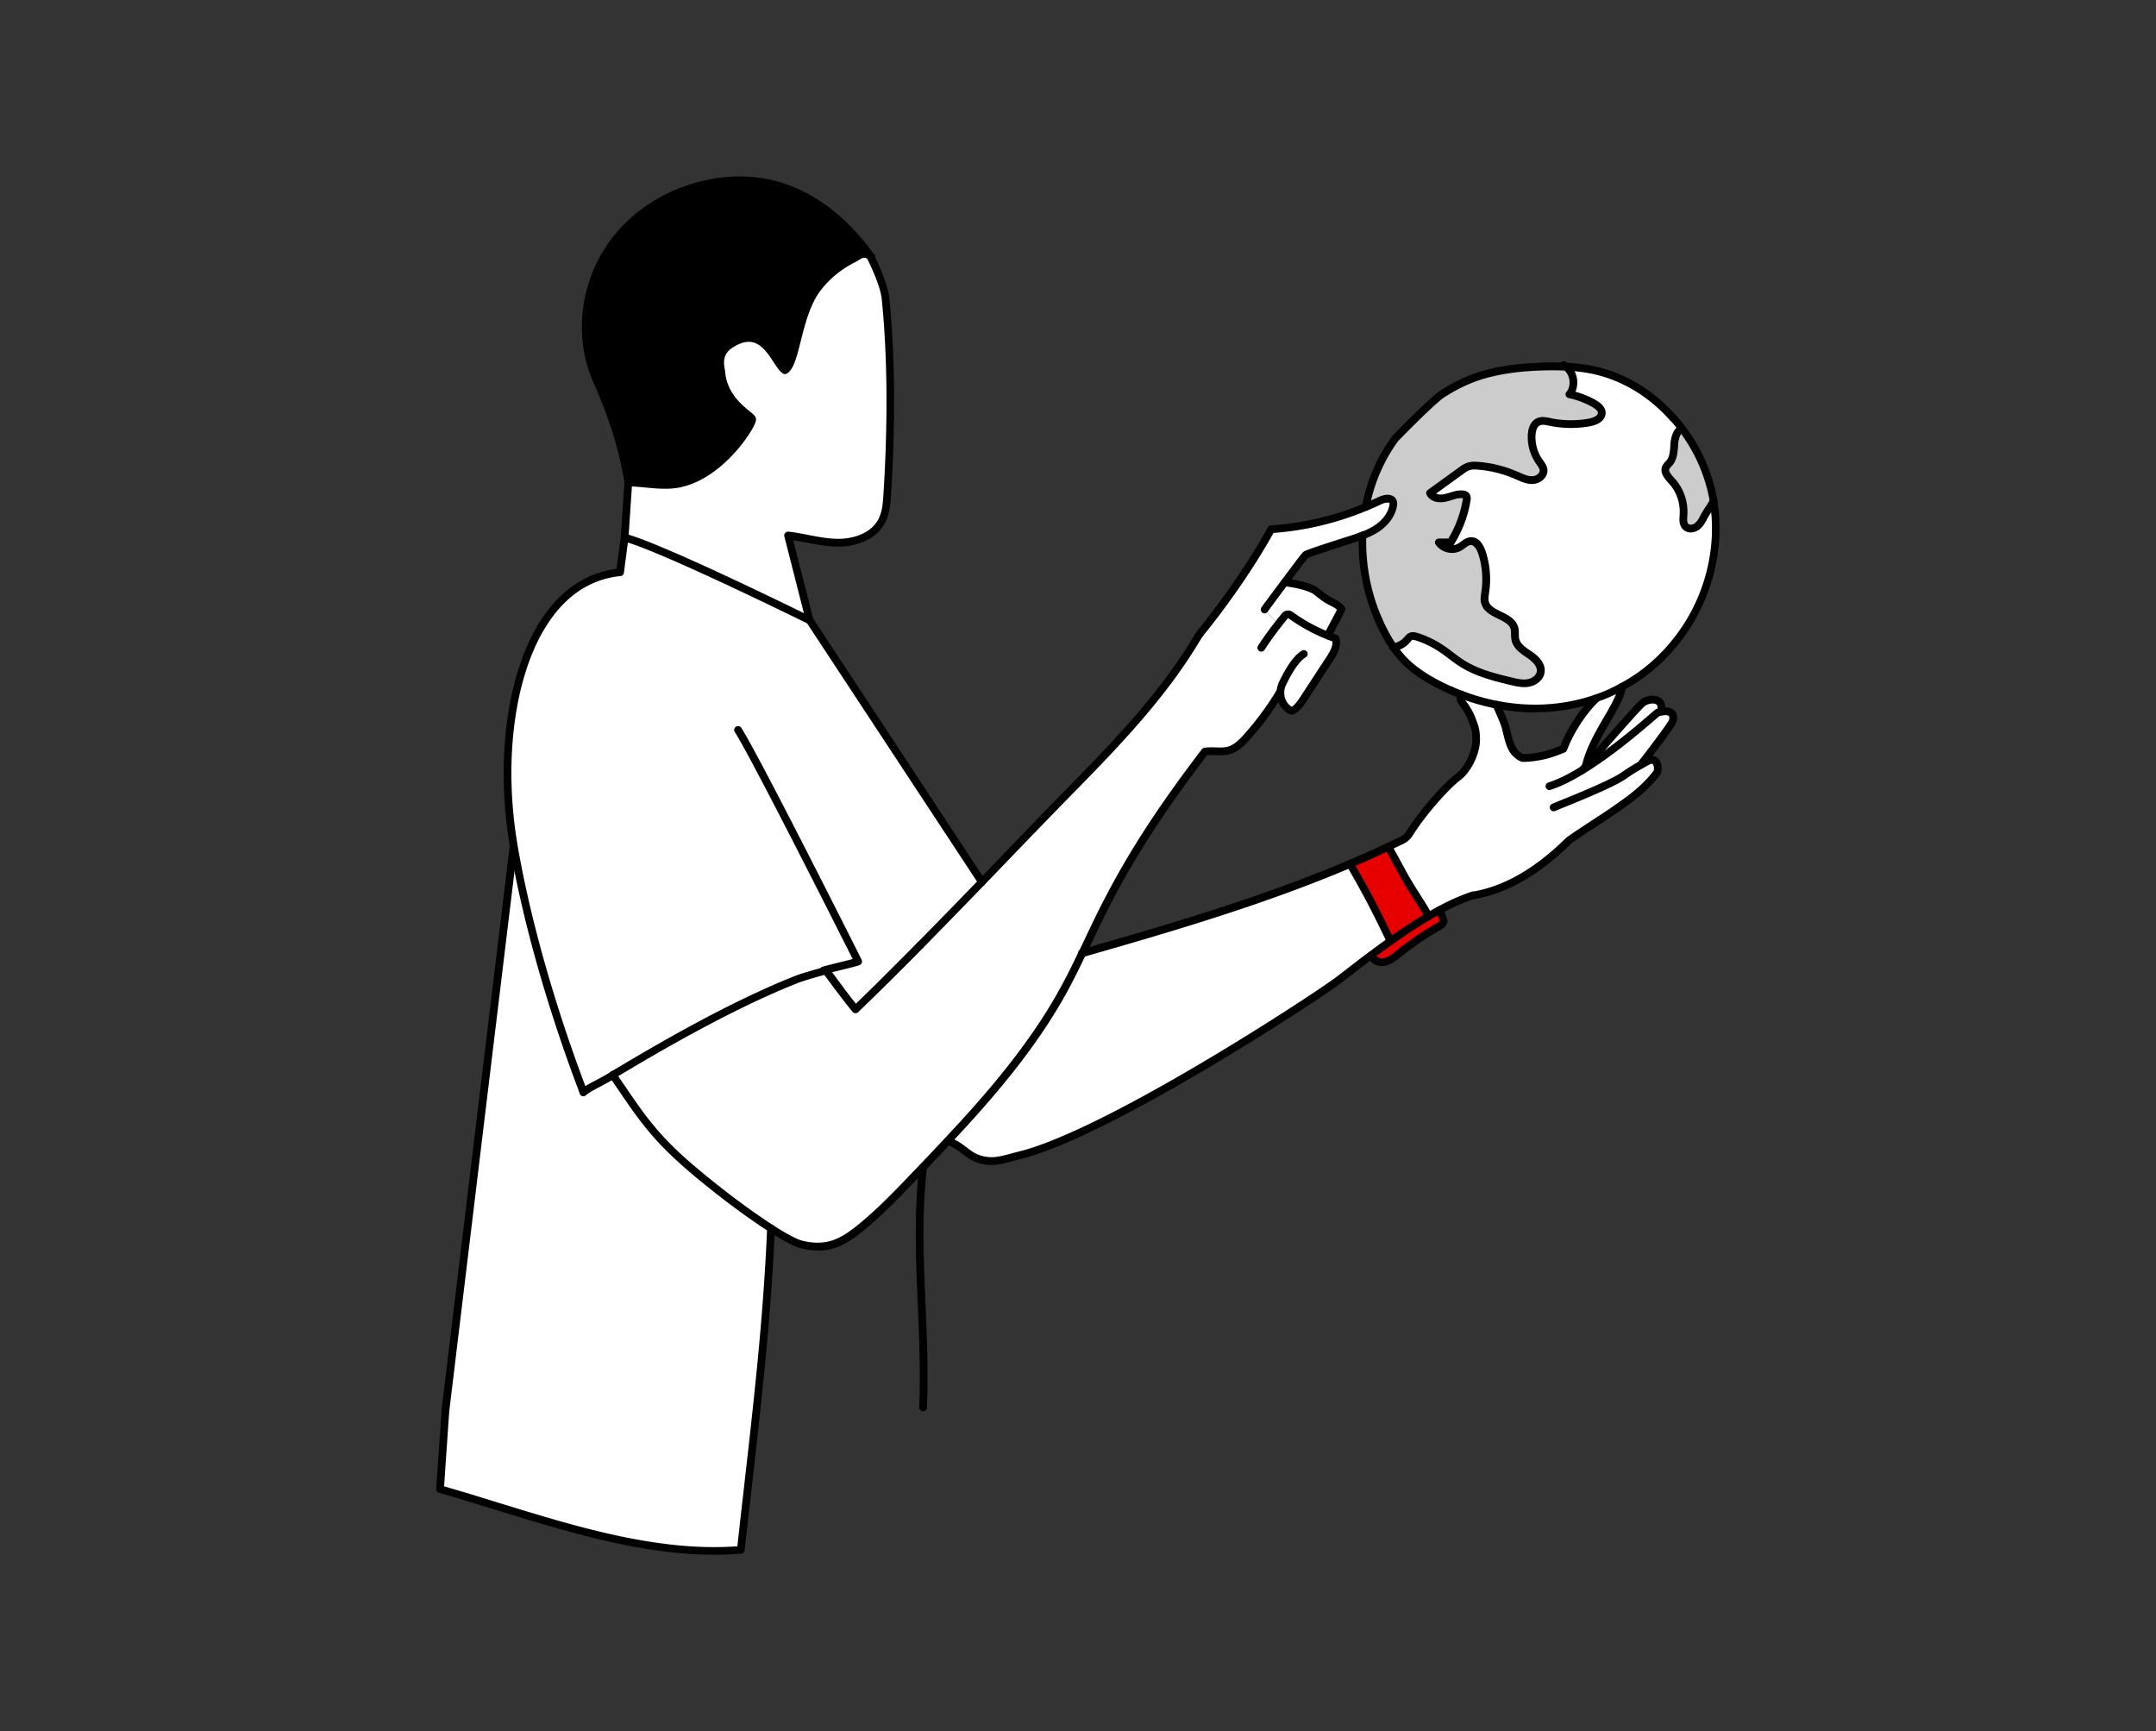 <svg xmlns="http://www.w3.org/2000/svg" viewBox="0 0 279 224"><rect x="0" y="0" width="279" height="224" fill="#333333" stroke="none"/><path fill="#fff" d="M221.9 65.87c.65 5.59-.9 11.38-4.14 15.98-2.18 3.08-4.87 5.43-7.87 7.04-1.07.59-2.19 1.09-3.34 1.48-4.08 1.42-8.52 1.69-12.91.81-.22-.03-.42-.08-.64-.13-1.32-.29-2.63-.68-3.91-1.18-.43-.16-.86-.33-1.28-.51-.62-.27-1.23-.57-1.83-.88-1.64-.86-3.22-1.9-4.49-3.26-.43-.47-.81-.97-1.16-1.49.65-.08 1.25-.4 1.69-.88.19-.21.36-.46.63-.54.22-.06.45 0 .67.06 1.14.37 2.24.89 3.24 1.57.91.61 1.75 1.34 2.68 1.92 1.91 1.2 4.12 1.75 6.3 2.28.74.17 1.5.36 2.25.22.74-.13 1.48-.68 1.58-1.42.13-.91-.66-1.69-1.43-2.21-.75-.52-1.63-1.06-1.84-1.96-.11-.5 0-1.03-.13-1.51-.48-1.69-3.4-1.65-3.81-3.36-.1-.42 0-.87.05-1.3.26-1.7.12-3.45-.42-5.09-.23-.71-.71-1.51-1.45-1.49-.57.02-.98.52-1.48.79-.87.49-2.09.19-2.65-.63.51.01 1.02.01 1.52.01 1.03-1.65 1.73-3.49 2.06-5.4.04-.22.06-.48-.08-.65-.1-.13-.28-.17-.45-.18-.75-.07-1.45.29-2.19.45-.72.18-1.65.07-1.99-.61 1.32-.95 2.62-1.9 3.93-2.84.32-.24.65-.48 1.03-.6.43-.15.9-.13 1.35-.08 1.68.14 3.33.56 4.87 1.24.67.29 1.35.63 2.08.6s1.5-.62 1.41-1.35c-.05-.39-.32-.71-.54-1.03a5.477 5.477 0 0 1-.98-3.61c.05-.58.25-1.21.76-1.5.48-.27 1.1-.14 1.64-.02 1.68.34 3.43.36 5.11.04.71-.14 1.55-.52 1.55-1.23 0-.53-.51-.91-.97-1.18-1-.57-2.1-.99-3.22-1.22.85-1.03.62-2.74-.41-3.55 1.2.05 2.4.19 3.57.44 4.01.87 7.55 3.13 10.26 6.17h.01c.39.43.76.88 1.11 1.34l-.05.04c-.68.43-.87 1.32-.93 2.13-.06.79-.08 1.66-.59 2.28-.18.21-.39.38-.5.63-.27.63.34 1.27.81 1.78a5.908 5.908 0 0 1 1.49 4.25c-.04.56-.13 1.21.27 1.61.38.37 1.03.31 1.46 0s.69-.8.93-1.26c.41-.79.82-1.24 1.23-2.03.06.34.1.68.14 1.02z"/><path fill="#ccc" d="M217.64 55.42c2.1 2.76 3.55 6.02 4.12 9.43-.41.79-.82 1.24-1.23 2.03-.24.46-.5.95-.93 1.26s-1.08.37-1.46 0c-.4-.4-.31-1.05-.27-1.61.09-1.54-.46-3.11-1.49-4.25-.47-.51-1.08-1.15-.81-1.78.11-.25.32-.42.5-.63.51-.62.53-1.49.59-2.28.06-.81.25-1.7.93-2.13z"/><path fill="#fff" d="M204.69 99.71c4.78-2.89 9.68-7.46 9.85-7.51.15-.05.29-.09.42-.11 1.55-.34 1.74.64 1.46 1.28-.2.47-2.58 3.67-4.05 5.52l.03.06c.41-.24.76-.43.94-.51 1.15-.54 1.38 1.13 1.02 1.61-1.72 2.26-4.04 3.76-4.48 4.08-2.25 1.62-4.37 2.87-6.79 4.56-.4.28-5.53 6.06-12.52 7.18-1.35.43-2.8 1.09-4.28 1.89-.47.25-.94.52-1.42.8-1.01-1.84-2.2-3.46-3.21-5.3-.7-1.29-1.31-2.41-2.02-3.69l1.74-.84c.42-.19.78-.51 1.02-.91 1.96-3.09 4.94-6.29 6.33-7.33 1.29-.98 2.31-3.24 2.29-4.81 0-.54-.04-1.08-.19-1.59-.22-.7-.64-1.82-1.08-2.41.06-.06-.77-.97-.77-1.21s.04-.44.11-.6c1.28.5 2.59.89 3.91 1.18.22.05.42.1.64.13s.95 2.08 1.17 2.85c.47 1.72.58 3.3 2.19 4.05 1.99-.04 3.56-.46 5.3-1.21.66-1.8 2.29-4.65 4.25-6.5 1.15-.39 2.27-.89 3.34-1.48 0 .08-.05.25-.08.39-.55 2.4-3.76 6.09-4.61 9.9-.25.28-.44.47-.51.53z"/><path fill="#fff" d="M212.75 90.83c1-.55 2.59-.45 2.2 1.19v.07c-.12.02-.26.06-.41.11-.17.05-5.07 4.62-9.85 7.51.07-.06.26-.25.51-.53 1.71-1.9 6.95-8.02 7.55-8.35z"/><path fill="#ccc" d="M206.32 52.24c.46.27.96.65.97 1.18 0 .71-.84 1.09-1.55 1.23-1.68.32-3.43.3-5.11-.04-.54-.12-1.16-.25-1.64.02-.51.29-.71.92-.76 1.5-.11 1.26.24 2.57.98 3.61.22.32.49.64.54 1.03.09.73-.68 1.32-1.41 1.35s-1.41-.31-2.08-.6c-1.54-.68-3.19-1.1-4.87-1.24-.45-.05-.92-.07-1.35.08-.38.12-.71.36-1.03.6-1.31.94-2.61 1.89-3.93 2.84.34.68 1.27.79 1.99.61.74-.16 1.44-.52 2.19-.45.17.01.35.05.45.18.14.17.12.43.08.65-.33 1.91-1.03 3.75-2.06 5.4-.5 0-1.01 0-1.52-.01.56.82 1.78 1.12 2.65.63.5-.27.91-.77 1.48-.79.74-.02 1.22.78 1.45 1.49.54 1.64.68 3.39.42 5.09-.06.43-.15.88-.05 1.3.41 1.71 3.33 1.67 3.81 3.36.13.48.02 1.01.13 1.51.21.9 1.09 1.44 1.84 1.96.77.52 1.56 1.3 1.43 2.21-.1.74-.84 1.29-1.58 1.42-.75.14-1.51-.05-2.25-.22-2.18-.53-4.39-1.08-6.3-2.28-.93-.58-1.77-1.31-2.68-1.92-1-.68-2.1-1.2-3.24-1.57-.22-.06-.45-.12-.67-.06-.27.08-.44.33-.63.54-.44.48-1.04.8-1.69.88-.44-.62-.82-1.27-1.17-1.95-.26-.49-.51-.99-.73-1.51a25.182 25.182 0 0 1-2.05-8.28c-.06-.89-.08-1.79-.05-2.69.64-.24 1.27-.53 1.84-.91.69-.46 1.3-1.05 1.69-1.76.22-.37.37-.79.44-1.22.03-.16.04-.31-.01-.47-.21-.61-1.11-.43-1.7-.15-.6.29-1.21.55-1.83.81.22-1.26.58-2.51 1.03-3.72.14-.36.29-.71.45-1.08.64-1.46 1.43-2.84 2.39-4.11 0 0 4.84-5.01 6.19-5.81.46-.26.89-.55 1.36-.79 1.31-.71 2.7-1.28 4.14-1.67 1.53-.42 3.1-.67 4.68-.82.66-.06 1.34-.1 2-.13 1.23-.06 2.46-.07 3.69 0 1.03.81 1.26 2.52.41 3.55 1.12.23 2.22.65 3.22 1.22z"/><path fill="#e60000" d="M186.3 117.76c.08.16.54 1.27.52 1.46-.03.3-.33.49-.6.64a39.32 39.32 0 0 0-5.22 3.55c-.54.43-1.08.89-1.75 1.04-.67.16-1.49-.11-1.72-.76l-.08-.1c.81-.6 1.64-1.21 2.5-1.81 1.61-1.14 3.28-2.25 4.93-3.22.48-.28.95-.55 1.42-.8z"/><path fill="#e60000" d="M179.91 121.73c-1.58-3.39-3.32-6.72-5.22-9.95 1.68-.71 3.33-1.44 4.95-2.22.71 1.29 1.32 2.41 2.02 3.7 1.01 1.84 2.2 3.46 3.21 5.3-1.65.97-3.32 2.08-4.93 3.22l-.04-.05z"/><g fill="#fff"><path d="M165.41 80.78c.25-.33.51-.65.77-.97.14-.17.31-.35.53-.34.15 0 .28.09.4.17 1.47 1.05 3.07 1.92 4.73 2.59.33.14.67.27 1.02.39.26.98-.29 1.89-.85 2.75-1.08 1.64-2.14 3.27-3.21 4.91-.39.61-.82 1.23-1.44 1.59-.07.04-.14.07-.23.08-.11 0-.22-.06-.32-.12l-.02-.02c-.72-.5-1.1-1.32-1.1-2.16h-.1a38.439 38.439 0 0 1-4.15 5.62c-.68.78-1.45 1.57-2.47 1.84-.98.25-2.04-.03-3.04.15-5.39 7.05-9.9 13.77-13.79 21.75-.69 1.42-1.37 2.87-2.06 4.31-.76 1.61-1.55 3.22-2.41 4.78-3.95 7.21-9.34 13.49-14.99 19.51-1.07 1.15-2.15 2.29-3.23 3.42-.47.48-.92.96-1.38 1.43-1.37 1.44-2.73 2.86-4.16 4.19-.86.81-1.74 1.6-2.66 2.33-1.03.82-2.12 1.59-3.37 2-1.41.45-2.85.39-4.25.01-.87-.24-2.32-1.07-3.85-2.05a89.786 89.786 0 0 1-5.36-3.79c-9.21-7.07-10.52-9.34-15.1-16.06 6.28-3.75 15.33-9.04 23.77-12.36.96-.38 2.44-.77 3.81-1.16 1.52 1.99 2.24 3.07 3.84 5.02 1.28-1.24 2.55-2.47 3.8-3.71 1.54-1.53 3.06-3.05 4.56-4.58.27-.28.55-.56.82-.84 2.4-2.44 4.77-4.88 7.14-7.33 3.73-3.86 7.46-7.75 11.3-11.67 6.06-6.16 12.11-12.46 16.54-19.87.19-.32.4-.63.64-.92 1.22-1.49 5.47-6.87 8.96-13.18 4.23-.28 8.35-1.26 12.25-2.89.62-.26 1.23-.52 1.83-.81.59-.28 1.49-.46 1.7.15.05.16.04.31.01.47-.07.43-.22.85-.44 1.22-.39.71-1 1.3-1.69 1.76-.57.38-1.2.67-1.84.91-.53.2-1.06.38-1.6.56-1.65.52-5.52 1.76-5.75 1.94-.16.11-1.44 1.83-2.71 3.54-1.33 1.76-2.62 3.53-2.62 3.53l1.76 1.91z"/><path d="M179.91 121.73l.04.05c-.86.6-1.69 1.21-2.5 1.81-1.5 1.12-2.9 2.21-4.12 3.15-2.29 1.78-29.87 20.03-41.54 22.79-1.36.33-2.72.86-4.1.67-2.44-.33-2.7-1.67-5-2.58h-.01c5.65-6.03 11.04-12.31 14.99-19.52.86-1.56 1.65-3.17 2.41-4.78 1.45-.41 2.9-.84 4.35-1.25 9.96-2.89 20.5-6.14 30.26-10.29 1.9 3.23 3.64 6.56 5.22 9.95zM172.02 77.73c.57.31 1.21.56 1.57 1.09-.5 1.08-1.24 2.33-1.75 3.41-1.66-.67-3.26-1.54-4.73-2.59-.12-.08-.25-.17-.4-.17-.22-.01-.39.17-.53.34-.26.32-.52.64-.77.97l-1.76-1.91s1.29-1.77 2.62-3.53c.21.03 3.07.38 4.07 1.19.54.43 1.08.87 1.68 1.2zM104.78 80.26l22.29 33.87c-2.37 2.45-4.74 4.89-7.14 7.33-.27.28-.55.56-.82.84-1.5 1.53-3.02 3.05-4.56 4.58-1.25 1.24-2.52 2.47-3.8 3.71-1.6-1.95-2.32-3.03-3.84-5.02-1.37.39-2.85.78-3.81 1.16-8.44 3.32-17.49 8.61-23.77 12.36-.69.58-3.15 1.63-3.81 2.27 0-.11-6.14-15.39-8.96-31.51-2.76-15.68 1.1-34.51 13.7-35.79l.59-4.5c4.76 1.23 23.94 10.7 23.94 10.7z"/><path d="M114.59 38.61c.88 8.54.71 18.05.2 25.72-.07 1.06-.2 2.13-.69 3.07-1.01 1.95-3.4 2.81-5.61 2.81s-4.33-.67-6.51-.93l2.8 10.98s-19.18-9.47-23.94-10.7l.47-7.02v-.11c2.24.04 4.56.6 6.74.11 5.42-1.19 9.46-7.75 9.29-8.31-.16-.56-3.65-2.16-3.99-6.08-.04-.51-.75-2.4 1.26-3.65 4.41-2.74 5.72 2.63 6.97 3.39 1.53-.94 1.56-7.32 4.34-10.78a13.37 13.37 0 0 1 4.31-3.53c1-.51 1.35-1.03 2.34-.52 0 0 1.8 3.44 2.02 5.55z"/></g><path d="M112.57 33.06c-.99-.51-1.34.01-2.34.52a13.37 13.37 0 0 0-4.31 3.53c-2.78 3.46-2.81 9.84-4.34 10.78-1.25-.76-2.56-6.13-6.97-3.39-2.01 1.25-1.3 3.14-1.26 3.65.34 3.92 3.83 5.52 3.99 6.08.17.56-3.87 7.12-9.29 8.31-2.18.49-4.5-.07-6.73-.11 0 0-.47-2.9-1.32-5.78-.9-3.07-2.21-6.16-2.73-7.33-2.59-5.76-1.62-12.89 2.14-17.96 3.77-5.08 10.11-8.04 16.43-8.03 6.89 0 12.73 4.13 16.73 9.73z"/><path fill="#fff" d="M94.42 155.15c1 .77 3.24 2.42 5.36 3.79-.6 14.19-2.35 27.46-3.9 41.59-12.96 1.07-26.43-4.29-38.93-7.86.23-3.44.47-6.88.71-10.32 2.92-24.15 5.83-48.31 8.76-72.48l.13-.02c2.82 16.12 8.96 31.4 8.96 31.51.66-.64 3.12-1.69 3.81-2.27 4.58 6.72 5.89 8.99 15.1 16.06z"/><path d="M140.08 123.82a.499.499 0 0 1-.13-.98c.74-.21 1.48-.42 2.21-.64.71-.21 1.42-.41 2.14-.61 9.89-2.87 20.39-6.1 30.2-10.27 1.86-.79 3.47-1.51 4.93-2.21.55-.26 1.11-.52 1.66-.79l.09-.04c.33-.15.61-.4.8-.71 1.88-2.97 4.91-6.32 6.46-7.47 1.11-.84 2.11-2.94 2.09-4.4 0-.45-.03-.98-.17-1.46-.23-.72-.63-1.75-1-2.25a.481.481 0 0 1-.08-.16c-.04-.07-.12-.16-.2-.27-.41-.54-.59-.8-.59-1.08 0-.3.05-.57.15-.8.11-.25.41-.37.66-.26s.37.4.26.66c-.04.08-.06.2-.07.33.07.13.27.39.38.54.13.18.26.34.33.5.54.77.99 2.1 1.11 2.5.18.6.2 1.21.21 1.73.02 1.79-1.12 4.18-2.49 5.22-1.28.96-4.22 4.07-6.21 7.2-.28.47-.73.87-1.24 1.1-.63.3-1.18.57-1.73.83-1.46.7-3.09 1.43-4.97 2.23-9.85 4.19-20.39 7.43-30.32 10.31-.71.2-1.42.41-2.13.61-.74.21-1.48.43-2.22.64a.59.59 0 0 1-.14.02zM119.11 122.8c-.12 0-.25-.05-.35-.14a.495.495 0 0 1-.01-.71l.82-.84c2.4-2.44 4.77-4.88 7.14-7.33l2.9-3.01c2.77-2.87 5.55-5.76 8.4-8.67 6.48-6.59 12.19-12.62 16.47-19.78.22-.37.44-.69.68-.98.85-1.04 5.29-6.57 8.91-13.1.08-.15.23-.25.4-.26 4.15-.27 8.22-1.23 12.09-2.85.25-.11.55.01.65.27.11.25-.01.55-.27.65-3.89 1.62-7.97 2.6-12.14 2.91-3.63 6.51-8.03 11.98-8.88 13.02-.21.25-.4.53-.6.86-4.33 7.25-10.09 13.33-16.61 19.96-2.84 2.9-5.63 5.79-8.39 8.66l-2.9 3.01c-2.37 2.45-4.74 4.89-7.14 7.33l-.82.84c-.1.1-.23.15-.36.15z"/><path d="M105.82 161.8c-.75 0-1.52-.11-2.32-.32-.82-.23-2.12-.92-3.99-2.11-2.17-1.4-4.41-3.06-5.4-3.81-8.81-6.76-10.49-9.23-14.54-15.19l-.67-.98a.527.527 0 0 1-.08-.39.5.5 0 0 1 .23-.32c4.81-2.87 14.81-8.84 23.84-12.4.8-.32 1.96-.64 3.09-.96l.77-.22c.19-.06.41.01.53.18.53.69.96 1.27 1.36 1.82.68.91 1.27 1.72 2.12 2.77 1.15-1.11 2.28-2.21 3.4-3.33 1.54-1.53 3.06-3.05 4.56-4.58.2-.2.51-.2.71 0 .2.19.2.51 0 .71-1.5 1.53-3.02 3.05-4.57 4.58-1.25 1.24-2.52 2.47-3.8 3.71-.1.1-.23.15-.38.14a.47.47 0 0 1-.36-.18c-1.05-1.29-1.72-2.19-2.5-3.23-.35-.47-.72-.97-1.15-1.54l-.44.12c-1.1.31-2.23.63-2.99.93-8.68 3.42-18.3 9.1-23.24 12.05l.37.54c4.1 6.04 5.64 8.3 14.32 14.96.97.75 3.19 2.38 5.33 3.77 1.75 1.12 3 1.79 3.71 1.99 1.42.38 2.75.38 3.96 0 1.2-.4 2.25-1.15 3.21-1.92.79-.63 1.63-1.36 2.63-2.3 1.4-1.31 2.77-2.73 4.09-4.11.02-.02.03-.04.05-.06.23-.23.45-.47.68-.7l.7-.73c1.07-1.12 2.15-2.26 3.22-3.41 5.09-5.42 10.84-11.97 14.92-19.41.74-1.34 1.48-2.8 2.4-4.75a.504.504 0 0 1 .91.43c-.93 1.97-1.68 3.46-2.42 4.81-4.13 7.54-9.93 14.14-15.06 19.61-1.07 1.15-2.15 2.29-3.23 3.42l-.7.73-.63.66c-.01.02-.03.04-.05.06-1.35 1.41-2.74 2.86-4.18 4.2-1.02.96-1.87 1.71-2.69 2.36-1.03.82-2.17 1.64-3.52 2.08-.71.23-1.45.34-2.22.34zM86.05 63.24c-.85 0-1.71-.08-2.54-.16-.73-.07-1.48-.14-2.2-.15-.24 0-.45-.18-.48-.42 0-.03-.48-2.9-1.31-5.72-.94-3.2-2.31-6.37-2.71-7.27-2.64-5.86-1.77-13.11 2.2-18.46 3.77-5.08 10.2-8.23 16.8-8.23h.03c6.48 0 12.56 3.54 17.14 9.94a.504.504 0 1 1-.64.74c-.52-.27-.7-.17-1.27.18-.18.11-.38.23-.61.34-1.63.85-3.03 1.99-4.15 3.4-1.46 1.81-2.15 4.56-2.7 6.76-.53 2.09-.91 3.6-1.77 4.14-.16.1-.36.1-.52 0-.42-.26-.76-.79-1.2-1.46-1.36-2.1-2.61-3.58-5.25-1.94-1.33.83-1.25 1.91-1.08 2.85.03.14.05.25.05.33.23 2.7 2.12 4.25 3.14 5.08.48.39.75.61.83.9.04.14.12.41-.53 1.53-1.35 2.3-4.79 6.45-9.13 7.41-.7.16-1.4.21-2.11.21zm-4.31-1.3c.62.03 1.25.09 1.86.14 1.52.14 2.96.28 4.34-.03 4.78-1.05 8.53-6.61 8.88-7.71-.09-.07-.29-.24-.47-.38-1.13-.92-3.23-2.64-3.5-5.77 0-.06-.02-.14-.04-.23-.14-.72-.5-2.63 1.53-3.89 3.68-2.29 5.52.55 6.62 2.24.21.32.42.65.61.88.4-.6.74-1.95 1.07-3.26.58-2.3 1.3-5.16 2.89-7.14 1.21-1.51 2.71-2.74 4.47-3.66.21-.11.39-.22.55-.31.29-.17.58-.35.9-.43-4.29-5.53-9.79-8.56-15.62-8.57h-.03c-6.28 0-12.41 3-16 7.83-3.7 4.99-4.54 12-2.08 17.46.41.91 1.8 4.14 2.75 7.39.66 2.25 1.1 4.53 1.26 5.43z"/><path d="M104.78 80.76c-.08 0-.15-.02-.22-.05-.19-.09-19.19-9.46-23.84-10.66-.27-.07-.43-.34-.36-.61s.34-.43.61-.36c4.19 1.08 19.06 8.3 23.06 10.26l-2.53-9.93c-.04-.16 0-.33.11-.45s.27-.19.44-.17c.85.1 1.69.26 2.51.42 1.35.26 2.63.51 3.94.51 1.86 0 4.2-.67 5.17-2.54.42-.81.56-1.74.63-2.87.36-5.38.81-15.87-.2-25.64-.21-1.99-1.95-5.34-1.97-5.37a.493.493 0 0 1 .21-.67c.24-.13.55-.03.67.21.08.14 1.85 3.55 2.07 5.73 1.01 9.84.56 20.39.2 25.81-.07 1.09-.21 2.25-.75 3.27-1.18 2.27-3.9 3.08-6.05 3.08-1.4 0-2.79-.27-4.13-.52-.56-.11-1.14-.22-1.71-.31l2.62 10.26a.494.494 0 0 1-.48.62zM106.58 126.07c-.22 0-.42-.14-.48-.36-.08-.26.07-.54.34-.62.41-.12 1.2-.32 2.01-.52.66-.16 1.39-.34 1.89-.48-1.88-3.75-13.14-26.09-15.25-29.37-.15-.23-.08-.54.15-.69s.54-.08.69.15c2.32 3.61 15.03 28.92 15.57 30 .06.13.07.28.02.41s-.16.24-.29.29c-.39.15-1.43.4-2.54.67-.79.2-1.56.39-1.96.51-.05.01-.1.02-.14.02z"/><path d="M75.51 141.86a.503.503 0 0 1-.49-.37c-.02-.06-.08-.2-.16-.44-4.04-10.69-7.17-21.74-8.81-31.12-2.13-12.1-.27-24.2 4.74-30.83 2.41-3.18 5.44-5.03 9-5.5l.54-4.11.47-6.99c.02-.28.29-.48.53-.47.28.02.48.26.47.53l-.47 7.02-.59 4.53a.49.49 0 0 1-.45.43c-3.45.35-6.38 2.08-8.7 5.15-4.85 6.41-6.64 18.21-4.55 30.05 1.62 9.27 4.71 20.2 8.71 30.8.44-.28 1.01-.58 1.6-.89.67-.36 1.37-.73 1.65-.96.21-.18.53-.15.7.06s.15.53-.06.7c-.36.3-1.07.68-1.83 1.08-.77.41-1.65.87-1.96 1.17a.5.5 0 0 1-.35.14zM163.65 79.37c-.1 0-.21-.03-.29-.1a.507.507 0 0 1-.11-.7s1.29-1.77 2.63-3.54c2.25-3.03 2.64-3.52 2.82-3.65.06-.05.32-.25 5.88-2.01.53-.17 1.05-.35 1.57-.55.26-.1.55.03.64.29.1.26-.03.55-.29.64-.54.2-1.07.38-1.62.57-2.51.79-5.33 1.72-5.64 1.89-.17.18-1.68 2.21-2.58 3.42-1.33 1.76-2.62 3.53-2.62 3.53-.1.13-.25.21-.4.21z"/><path d="M171.84 82.73a.504.504 0 0 1-.45-.72c.25-.53.55-1.09.86-1.66.26-.49.53-.99.76-1.46-.23-.22-.55-.38-.89-.55l-.33-.17c-.6-.33-1.14-.76-1.66-1.17l-.09-.07c-.53-.43-1.94-.83-3.77-1.08-.28 0-.5-.23-.5-.5s.23-.5.5-.5h.01s.1 0 .12.01c1.2.16 3.34.54 4.26 1.29l.09.07c.51.41.99.79 1.52 1.08l.31.16c.5.26 1.07.55 1.43 1.09.1.15.11.33.04.49-.26.57-.59 1.18-.92 1.8-.3.55-.59 1.1-.83 1.62-.09.18-.27.29-.45.29z"/><path d="M167.18 92.45c-.31 0-.52-.13-.62-.19a.55.55 0 0 1-.09-.07c-.78-.54-1.27-1.5-1.27-2.54 0-.52.12-1.02.34-1.47 1.02-2.12 1.98-3.43 2.93-3.99.23-.14.54-.06.68.18s.06.54-.18.68c-.52.31-1.39 1.18-2.54 3.57-.16.32-.24.67-.24 1.03 0 .71.33 1.36.88 1.75.06.04.09.05.09.06.47-.32.86-.89 1.21-1.44l.79-1.21c.81-1.24 1.61-2.47 2.43-3.71.49-.75.89-1.43.83-2.1l-.78-.3c-1.71-.69-3.34-1.58-4.83-2.64a.655.655 0 0 0-.13-.08c.01 0-.04.05-.13.16-.25.31-.51.63-.76.95-.72.91-1.42 1.89-2.15 3a.51.51 0 0 1-.69.15.5.5 0 0 1-.15-.69 38.85 38.85 0 0 1 2.2-3.07c.25-.33.51-.65.77-.97.14-.17.44-.54.94-.52.27 0 .5.15.64.25 1.45 1.03 3 1.89 4.65 2.55.33.14.66.26 1 .38.16.05.28.18.32.35.33 1.24-.39 2.35-.92 3.15-.82 1.24-1.62 2.47-2.42 3.71l-.79 1.2c-.42.65-.89 1.33-1.61 1.75-.09.05-.23.12-.42.14h-.01zm-.17-.94l-.21.32.04-.04z"/><path d="M140.08 123.82c-.07 0-.15-.02-.22-.05a.513.513 0 0 1-.24-.67l.79-1.66c.42-.89.84-1.78 1.27-2.65 3.51-7.21 7.65-13.74 13.84-21.83.08-.1.19-.17.31-.19.52-.09 1.03-.08 1.52-.06.53.02 1.03.03 1.48-.08.9-.24 1.62-.99 2.22-1.68a37.53 37.53 0 0 0 4.1-5.56.502.502 0 1 1 .86.52c-1.27 2.09-2.68 4.01-4.2 5.7-.7.8-1.54 1.68-2.71 1.99-.6.15-1.19.13-1.77.11-.39-.01-.77-.03-1.13.02-6.08 7.96-10.15 14.4-13.61 21.5-.42.87-.84 1.76-1.27 2.64l-.79 1.66c-.09.18-.27.28-.45.28zM128.29 150.74c-.22 0-.44-.01-.67-.04-1.53-.21-2.28-.78-3.08-1.39-.55-.42-1.12-.86-2.04-1.22-.26-.1-.38-.39-.28-.65s.39-.38.65-.28c1.05.41 1.7.91 2.28 1.35.75.57 1.34 1.02 2.61 1.19.98.13 1.97-.14 3.02-.42l.9-.24c11.4-2.7 38.8-20.71 41.35-22.7l.69-.53c1.05-.81 2.21-1.71 3.44-2.63.81-.6 1.65-1.22 2.51-1.82 1.81-1.28 3.44-2.34 4.96-3.24.49-.28.96-.56 1.44-.81 1.6-.86 3.07-1.51 4.36-1.92.26-.08.54.06.63.32.08.26-.06.54-.33.63-1.23.39-2.65 1.02-4.19 1.85-.47.25-.93.52-1.41.79-1.5.88-3.1 1.93-4.89 3.2-.86.6-1.69 1.21-2.49 1.8-1.22.91-2.38 1.81-3.43 2.62l-.68.53c-2.57 2-30.19 20.15-41.73 22.88-.29.07-.58.15-.87.23-.89.24-1.8.5-2.75.5zM198.67 92.18c-1.7 0-3.42-.17-5.13-.51-.17-.02-.36-.07-.56-.11-1.46-.32-2.8-.73-4.07-1.22-.43-.16-.87-.33-1.29-.52a.505.505 0 0 1-.3-.46c0-.37.47-.61.76-.43.39.17.79.32 1.19.47 1.23.48 2.52.87 3.84 1.16l.1.02c.17.04.33.08.5.1 4.33.87 8.71.59 12.68-.79 1.11-.38 2.2-.86 3.26-1.45 3.03-1.62 5.62-3.94 7.7-6.89 3.2-4.54 4.68-10.24 4.05-15.63-.04-.33-.08-.66-.14-.99-.55-3.29-1.94-6.48-4.03-9.22-.35-.46-.7-.89-1.06-1.28a.495.495 0 0 1 .34-.86c.14 0 .28.06.37.16.38.42.76.88 1.14 1.37 2.18 2.87 3.64 6.21 4.21 9.65.06.34.1.69.14 1.04.66 5.63-.89 11.58-4.23 16.33-2.18 3.08-4.88 5.5-8.04 7.19-1.11.61-2.26 1.12-3.42 1.51-2.56.89-5.28 1.34-8.04 1.34z"/><path d="M187.81 89.85c-.06 0-.13-.01-.19-.04-.55-.23-1.14-.51-1.87-.89-1.96-1.03-3.47-2.13-4.63-3.36-.42-.46-.82-.97-1.21-1.55-.42-.59-.81-1.25-1.2-2-.31-.58-.55-1.08-.75-1.54-.11-.25.01-.55.26-.66s.55.01.66.27c.19.44.41.91.71 1.47.37.72.74 1.34 1.14 1.9.37.55.74 1.02 1.12 1.44 1.07 1.15 2.5 2.18 4.35 3.15.7.36 1.27.63 1.79.85.25.11.38.4.27.65a.51.51 0 0 1-.46.31z"/><path d="M178.43 80.76a.5.5 0 0 1-.46-.3 25.47 25.47 0 0 1-2.09-8.44c-.06-.95-.08-1.87-.05-2.74 0-.2.13-.38.32-.45.7-.26 1.26-.54 1.74-.86.68-.45 1.21-1 1.53-1.59.19-.33.33-.69.38-1.06.03-.14.02-.2 0-.24-.19-.09-.58-.05-1.01.15-.6.29-1.22.56-1.85.82-.17.07-.36.04-.5-.07s-.21-.3-.18-.48c.21-1.22.57-2.5 1.05-3.81.14-.36.29-.7.44-1.06 0-.02.01-.04.02-.06.67-1.53 1.5-2.94 2.45-4.2.24-.25 4.94-5.11 6.33-5.94.19-.11.36-.21.53-.32.28-.17.56-.34.85-.49 1.37-.74 2.8-1.32 4.24-1.71s2.99-.67 4.76-.83c.67-.06 1.36-.1 2.02-.13 1.35-.07 2.58-.07 3.74 0 1.27.05 2.49.2 3.65.45 3.97.86 7.61 3.05 10.53 6.33.18.21.17.52-.04.71-.21.18-.52.17-.71-.04-2.78-3.12-6.24-5.2-9.99-6.01-1.09-.23-2.27-.38-3.48-.43-1.13-.06-2.32-.06-3.65 0-.65.03-1.33.07-1.98.13-1.71.16-3.21.43-4.59.8-1.37.37-2.72.92-4.03 1.63-.28.15-.54.3-.8.46-.18.11-.36.22-.55.33-1.05.62-4.74 4.34-6.08 5.72-.85 1.14-1.63 2.47-2.27 3.91 0 .02-.01.04-.02.05-.16.36-.31.71-.44 1.06-.34.92-.62 1.83-.82 2.71.31-.14.62-.28.93-.43.25-.12 1.12-.49 1.79-.2.29.12.5.34.6.64.09.29.06.54.03.73-.08.48-.25.96-.5 1.38-.39.71-1.03 1.38-1.84 1.92-.46.31-1 .58-1.63.84-.01.74 0 1.52.06 2.31.21 2.83.88 5.56 2.01 8.1.11.25 0 .55-.25.66-.07.03-.13.04-.2.04zM197 98.58c-.07 0-.15-.02-.21-.05-1.57-.73-1.9-2.11-2.26-3.57-.06-.26-.13-.53-.2-.8-.21-.72-1.13-2.74-1.14-2.76-.12-.25 0-.55.25-.66s.55 0 .66.25c.04.09.97 2.11 1.2 2.91.08.29.15.56.21.83.31 1.28.56 2.31 1.61 2.85 1.67-.05 3.08-.37 4.8-1.08.73-1.89 2.35-4.65 4.3-6.49.2-.19.52-.18.71.02s.18.52-.02.71c-1.82 1.71-3.45 4.47-4.12 6.31-.05.13-.15.23-.27.29-1.94.84-3.59 1.21-5.49 1.25zM205.2 99.68s-.07 0-.11-.01a.503.503 0 0 1-.38-.6c.49-2.21 1.73-4.34 2.82-6.22.81-1.39 1.57-2.7 1.79-3.68l.04-.16s.02-.09.03-.12c-.03-.27.16-.49.44-.52.27-.04.52.19.56.47.02.15-.02.29-.06.43l-.03.12c-.26 1.14-1.02 2.45-1.9 3.97-1.05 1.82-2.25 3.88-2.71 5.94-.05.23-.26.39-.49.39zM140.03 123.84c-.21 0-.42-.13-.49-.33-.09-.26.03-.54.29-.63s.59.04.68.3 0 .53-.27.62l-.05.02c-.05.02-.11.03-.17.03z"/><path d="M204.69 100.21c-.14 0-.28-.06-.38-.17a.506.506 0 0 1 .05-.71c.06-.05.24-.23.46-.48.47-.53 1.22-1.38 2.06-2.34 3.54-4.04 5.19-5.88 5.62-6.12.7-.39 1.76-.56 2.45-.04.28.22.72.73.47 1.78-.06.27-.34.44-.6.37a.497.497 0 0 1-.37-.6c.06-.26.09-.6-.11-.75-.27-.2-.88-.15-1.37.12-.44.29-3.52 3.8-5.35 5.9-.84.96-1.59 1.82-2.07 2.34-.27.3-.48.51-.55.57-.09.08-.21.12-.33.12z"/><path d="M200.51 102.23c-.21 0-.41-.14-.48-.35-.08-.26.07-.54.33-.63 1.13-.35 2.46-1 4.07-1.97 3.7-2.24 7.44-5.46 9.04-6.84.76-.65.79-.68.93-.72.16-.05.33-.1.48-.12 1.06-.23 1.6.1 1.86.42.33.4.38 1 .14 1.56-.25.59-2.84 4.03-4.12 5.63-.17.22-.49.25-.7.08a.496.496 0 0 1-.08-.7c1.57-1.98 3.81-5.01 3.98-5.4.09-.2.09-.42 0-.53s-.38-.18-.9-.07c-.04 0-.07.01-.11.01-.03 0-.11.03-.21.06-.1.08-.32.27-.64.54-1.62 1.4-5.41 4.66-9.18 6.94-1.68 1.02-3.08 1.69-4.29 2.07-.05.02-.1.02-.15.02z"/><path d="M190.58 116.37a.498.498 0 0 1-.07-.99c3.97-.64 7.97-2.9 11.9-6.72.21-.21.36-.34.42-.38 1.12-.78 2.18-1.47 3.21-2.15 1.22-.79 2.37-1.54 3.57-2.41l.19-.14c.66-.46 2.68-1.87 4.18-3.84.08-.12.09-.64-.1-.86-.03-.04-.09-.1-.31 0-.18.08-.51.26-.9.49-.83.46-1.64.96-2.18 1.35-1.47 1.07-6.09 2.93-8.31 3.83-.48.2-.82.33-.91.38-.25.12-.55 0-.67-.24a.504.504 0 0 1 .24-.67c.1-.05.45-.19.96-.4 2.01-.81 6.72-2.72 8.1-3.72.57-.41 1.42-.94 2.27-1.41.42-.25.79-.45.98-.53.57-.27 1.14-.17 1.51.28.44.54.5 1.58.12 2.09-1.6 2.1-3.71 3.57-4.41 4.06l-.18.13c-1.22.88-2.38 1.64-3.61 2.44-1.03.67-2.08 1.35-3.19 2.13-.04.03-.14.13-.29.28-4.08 3.97-8.26 6.32-12.44 6.99h-.08zM218.81 68.9c-.37 0-.73-.12-1.02-.4-.54-.53-.48-1.27-.43-1.87v-.14c.09-1.39-.42-2.85-1.35-3.88-.53-.58-1.29-1.4-.9-2.31.11-.26.29-.45.44-.61.05-.05.09-.1.14-.15.36-.44.41-1.13.46-1.8v-.2c.07-.8.26-1.93 1.17-2.51.23-.15.54-.08.69.15s.08.54-.16.69c-.41.26-.63.81-.7 1.74v.19c-.07.79-.13 1.68-.7 2.37-.06.07-.12.14-.18.2-.11.12-.21.22-.25.32-.13.31.34.83.69 1.21a6.404 6.404 0 0 1 1.65 4.65v.15c-.04.43-.08.87.12 1.08.19.18.57.12.81-.05.34-.25.56-.67.78-1.09.21-.41.43-.73.64-1.06.2-.3.39-.59.59-.97a.49.49 0 0 1 .67-.21c.25.13.34.43.21.67-.21.41-.43.74-.64 1.06-.2.3-.39.59-.59.97-.25.47-.55 1.05-1.08 1.44-.3.21-.69.35-1.08.35zM197.24 88.91c-.58 0-1.15-.13-1.71-.26l-.1-.02c-2.09-.51-4.44-1.08-6.45-2.34-.54-.33-1.04-.72-1.54-1.09-.38-.29-.76-.57-1.16-.84a12.36 12.36 0 0 0-3.12-1.51c-.12-.03-.29-.08-.38-.05-.07.02-.18.15-.28.27l-.11.13c-.53.58-1.24.95-2 1.04-.02 0-.11.01-.13.01-.28 0-.5-.22-.5-.5s.22-.5.5-.5a2.31 2.31 0 0 0 1.39-.73l.09-.1c.18-.21.4-.47.77-.58.37-.1.7 0 .94.06 1.25.4 2.38.95 3.39 1.64.41.27.8.57 1.2.87.47.36.96.73 1.46 1.04 1.87 1.18 4.05 1.71 6.15 2.22l.09.02c.69.16 1.34.31 1.95.19.52-.09 1.11-.47 1.18-1 .1-.72-.72-1.39-1.21-1.73l-.18-.12c-.76-.52-1.63-1.12-1.87-2.14-.06-.3-.07-.58-.07-.84 0-.24 0-.47-.06-.66-.18-.62-.89-.97-1.65-1.34-.89-.44-1.91-.94-2.17-2.03-.11-.46-.04-.92.02-1.32l.02-.16c.25-1.63.11-3.31-.4-4.87-.17-.53-.52-1.15-.95-1.15h-.01c-.22 0-.45.18-.72.37a3.9 3.9 0 0 1-.54.36c-1.08.61-2.59.25-3.3-.79a.488.488 0 0 1-.03-.52c.09-.16.26-.24.45-.26h1.23c.92-1.54 1.54-3.21 1.85-4.98.03-.13.02-.21.02-.24h-.09c-.44-.04-.85.09-1.31.23-.25.08-.5.15-.75.21-.92.23-2.08.05-2.54-.88a.5.5 0 0 1 .16-.63l1.85-1.34c.69-.5 1.39-1 2.08-1.5.29-.22.69-.52 1.17-.67.52-.18 1.08-.15 1.56-.1 1.73.14 3.42.58 5.02 1.28l.21.09c.57.25 1.09.49 1.65.47.29-.01.61-.16.79-.38.11-.13.16-.27.14-.41-.03-.2-.18-.42-.34-.65l-.11-.16a5.991 5.991 0 0 1-1.07-3.94c.08-.89.44-1.56 1.01-1.89.66-.37 1.43-.2 2-.07 1.61.33 3.31.34 4.91.04.57-.11 1.14-.38 1.14-.74 0-.21-.25-.47-.72-.75-.95-.54-2.01-.94-3.07-1.16a.52.52 0 0 1-.37-.32.466.466 0 0 1 .09-.48c.31-.37.45-.9.39-1.45-.06-.57-.33-1.08-.73-1.39-.1-.09-.18-.14-.26-.18-.24-.13-.33-.44-.2-.68s.44-.33.68-.2c.15.08.3.17.44.31.57.44.97 1.2 1.06 2.03.06.54-.02 1.08-.22 1.54.93.25 1.85.63 2.69 1.11.3.18 1.21.71 1.22 1.61 0 .85-.73 1.49-1.95 1.73-1.72.33-3.56.31-5.31-.04-.44-.1-.97-.22-1.29-.03-.38.21-.48.79-.51 1.11-.1 1.15.22 2.34.89 3.28l.11.15c.22.31.46.65.52 1.1.05.42-.08.84-.37 1.18-.36.43-.94.71-1.51.73-.77.04-1.47-.28-2.09-.55l-.21-.09c-1.5-.66-3.08-1.06-4.71-1.2-.38-.04-.8-.07-1.14.05-.31.1-.59.3-.9.53-.7.5-1.39 1.01-2.09 1.51l-1.38 1c.3.15.73.15 1.11.06.24-.05.46-.12.68-.19.53-.16 1.07-.33 1.68-.27.35.02.63.15.8.37.27.32.23.75.17 1.04-.34 1.99-1.06 3.86-2.13 5.58a.27.27 0 0 1-.07.08c.18-.02.37-.07.53-.16.15-.08.29-.19.43-.29.35-.26.75-.55 1.28-.57.89-.04 1.56.66 1.94 1.84.56 1.7.71 3.54.44 5.32l-.02.16c-.05.35-.1.67-.03.95.15.63.87.99 1.64 1.37.88.43 1.87.92 2.17 1.97.09.32.09.62.09.91 0 .23 0 .44.05.63.15.64.81 1.09 1.46 1.53l.18.12c1.21.81 1.77 1.75 1.64 2.69-.13 1-1.1 1.69-1.99 1.84-.21.04-.43.06-.64.06zM57.66 182.85h-.06a.506.506 0 0 1-.44-.56l3.28-27.16c1.82-15.1 3.65-30.21 5.48-45.32.03-.27.29-.46.56-.44.27.03.47.28.44.56-1.83 15.11-3.66 30.22-5.48 45.32l-3.28 27.16c-.03.25-.25.44-.5.44zM127.07 114.63c-.16 0-.32-.08-.42-.23l-22.29-33.87a.498.498 0 0 1 .83-.55l22.29 33.87c.15.23.09.54-.14.69-.08.06-.18.08-.27.08z"/><path d="M92.43 201.17c-9.45 0-19.03-2.96-28.33-5.82-2.41-.74-4.89-1.51-7.29-2.19a.486.486 0 0 1-.36-.51c.23-3.44.47-6.88.71-10.32.02-.28.26-.48.53-.46.28.02.48.26.46.53-.23 3.31-.46 6.61-.68 9.92 2.29.66 4.64 1.38 6.92 2.09 10.22 3.15 20.79 6.41 31.03 5.67.28-2.57.57-5.12.86-7.65 1.29-11.34 2.51-22.05 2.99-33.5.01-.28.22-.5.52-.48.28.01.49.24.48.52-.49 11.48-1.71 22.21-3 33.57-.3 2.66-.61 5.34-.91 8.05-.03.24-.22.42-.46.44-1.16.1-2.33.14-3.49.14zM119.45 182.62h-.02a.502.502 0 0 1-.48-.52c.19-4.45 0-8.91-.18-13.21-.25-5.83-.51-11.86.19-17.92.03-.27.28-.48.55-.44.27.03.47.28.44.55-.69 5.98-.43 11.97-.18 17.76.18 4.33.38 8.8.18 13.29-.01.27-.23.48-.5.48zM184.88 119.06a.49.49 0 0 1-.44-.26c-.5-.91-1.05-1.78-1.59-2.62-.54-.86-1.11-1.74-1.62-2.68-.7-1.29-1.31-2.41-2.02-3.69a.497.497 0 0 1 .2-.68c.24-.13.54-.05.68.19.71 1.28 1.32 2.4 2.02 3.69.5.9 1.05 1.78 1.59 2.62.54.86 1.11 1.74 1.62 2.68.13.24.04.55-.2.68-.08.04-.16.06-.24.06zM179.91 122.23c-.19 0-.37-.11-.45-.29-1.59-3.42-3.34-6.75-5.2-9.91-.14-.24-.06-.54.18-.68s.54-.06.68.18c1.75 2.98 3.41 6.11 4.93 9.33.11.06.19.17.23.3.04.16.08.32.12.46.05.25-.09.5-.33.58-.05.02-.11.03-.16.03z"/><path d="M178.86 125c-.75 0-1.53-.37-1.8-1.14-.09-.26.04-.55.31-.64.26-.09.55.04.64.31.14.39.71.54 1.13.44.52-.12.97-.48 1.44-.86l.11-.09c1.66-1.33 3.43-2.54 5.28-3.59.29-.16.34-.23.35-.26-.03-.12-.38-1-.47-1.18a.505.505 0 0 1 .22-.67c.25-.12.55-.02.67.22 0 .01.61 1.33.57 1.73-.06.58-.6.88-.86 1.03-1.8 1.02-3.53 2.2-5.15 3.5l-.11.09c-.54.43-1.1.88-1.84 1.05-.16.04-.33.06-.5.06z"/><path fill="none" d="M0 0h279v224H0z"/></svg>